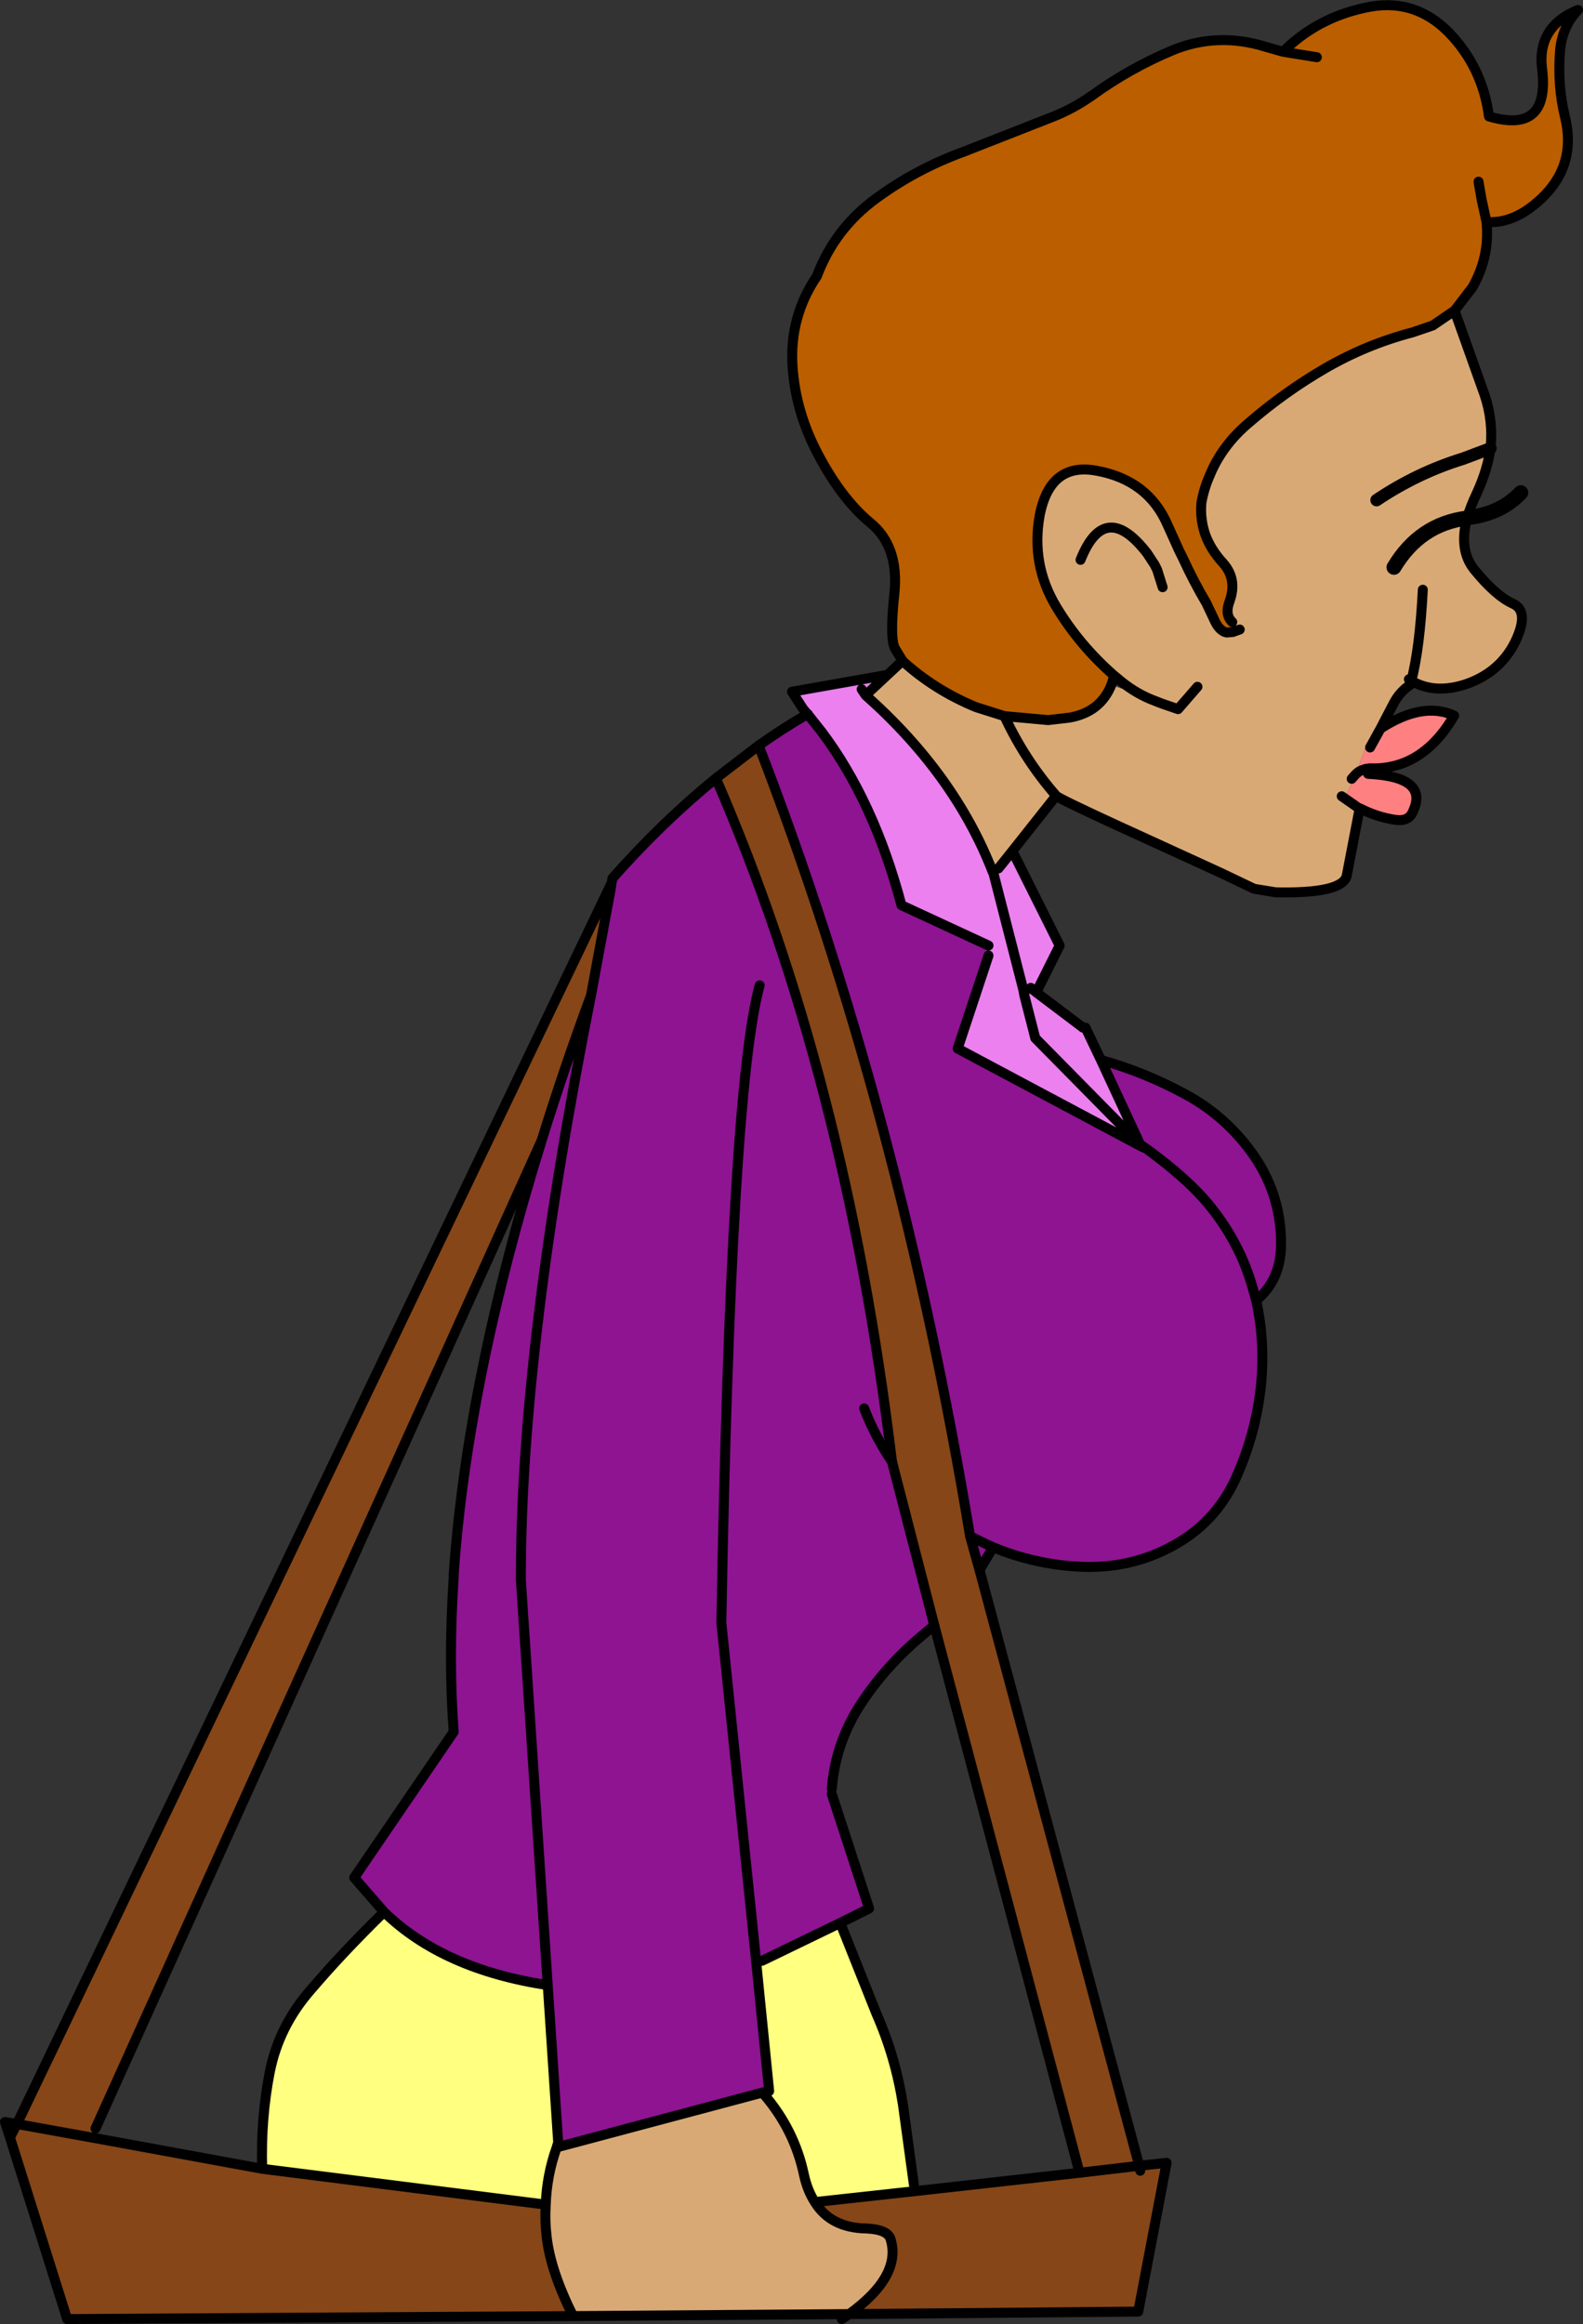 <?xml version="1.0" encoding="UTF-8" standalone="no"?>
<svg xmlns:xlink="http://www.w3.org/1999/xlink" height="233.5px" width="159.1px" xmlns="http://www.w3.org/2000/svg">
  <rect width="100%" height="100%" fill="#333333" stroke="none"/>
  <g transform="matrix(1.0, 0.0, 0.0, 1.0, 13.85, -58.5)">
    <path d="M132.55 90.3 L135.35 98.15 Q136.25 100.8 135.95 103.55 135.65 105.7 134.6 108.0 133.95 109.35 133.6 110.55 132.75 113.75 134.3 115.7 136.45 118.35 138.2 119.15 139.9 119.9 138.45 122.95 136.95 126.0 133.6 127.2 130.4 128.3 128.0 126.9 L127.75 126.75 127.9 127.3 Q126.8 128.0 126.15 129.3 L124.9 131.7 123.85 133.6 123.8 133.55 123.55 133.6 123.35 133.7 123.3 133.85 122.4 136.3 122.0 136.75 122.1 137.05 121.55 138.15 121.6 138.5 121.7 138.8 122.5 138.9 122.65 139.65 122.75 140.0 121.5 146.5 Q121.05 148.3 114.35 148.15 L112.2 147.8 108.85 146.2 98.25 141.35 Q92.5 138.7 92.3 138.45 L87.9 144.0 86.5 145.75 85.9 146.05 Q82.1 136.3 73.15 128.35 L75.35 126.3 76.85 124.9 Q80.1 127.85 84.25 129.55 L87.1 130.45 Q89.15 134.85 92.3 138.45 89.15 134.85 87.1 130.45 L91.5 130.85 93.65 130.6 Q96.75 130.05 97.85 127.3 L101.8 128.75 Q100.0 128.0 98.4 126.6 L98.15 126.4 Q94.65 123.35 92.3 119.45 89.75 115.2 90.65 110.25 91.7 104.9 96.4 105.8 101.55 106.75 103.5 111.25 L104.65 113.8 105.0 114.5 Q106.15 117.0 107.4 119.1 L108.25 120.9 Q108.65 121.75 109.25 122.0 L109.45 122.05 110.05 122.0 110.0 121.0 Q109.2 120.25 109.75 118.85 110.5 116.7 109.1 115.1 107.85 113.75 107.3 112.25 106.75 110.7 106.9 109.0 107.15 107.6 107.7 106.35 108.95 103.25 111.7 100.95 115.3 97.85 119.35 95.5 123.5 93.1 128.1 91.9 L130.15 91.2 132.55 90.3 M110.75 121.75 L110.05 122.0 110.75 121.75 M42.1 274.25 L62.75 268.75 62.95 268.95 Q66.0 272.5 66.95 277.0 67.3 278.6 68.05 279.75 69.65 282.35 73.25 282.4 75.35 282.5 75.65 283.45 76.8 287.15 71.5 291.0 L43.75 291.2 Q41.5 286.7 41.1 283.3 40.9 281.65 41.0 280.0 41.1 277.05 42.1 274.25 M124.5 108.75 Q128.6 106.0 133.15 104.6 L135.95 103.55 133.15 104.6 Q128.6 106.0 124.5 108.75 M126.25 115.5 Q128.85 111.15 133.6 110.55 128.85 111.15 126.25 115.5 M129.15 117.75 Q128.85 123.6 128.0 126.9 128.85 123.6 129.15 117.75 M121.0 138.5 L122.65 139.65 121.0 138.5 M103.0 117.5 L102.45 115.75 102.2 115.25 101.45 114.1 Q97.2 108.6 94.75 114.75 97.2 108.6 101.45 114.1 L102.2 115.25 102.45 115.75 103.0 117.5 M106.5 127.5 L104.55 129.75 102.95 129.2 101.8 128.75 102.95 129.2 104.55 129.75 106.5 127.5" fill="#d9a975" fill-rule="evenodd" stroke="none"/>
    <path d="M124.9 131.7 Q129.15 128.95 132.3 130.4 129.15 135.8 124.0 135.7 L123.8 135.7 123.65 136.25 Q129.9 136.55 128.1 140.15 127.65 141.1 126.25 140.85 124.45 140.55 122.9 139.75 L122.65 139.65 122.5 138.9 121.7 138.8 121.6 138.5 121.55 138.15 122.1 137.05 122.4 136.3 123.3 133.85 123.35 133.7 123.55 133.6 123.8 133.55 123.85 133.6 124.9 131.7 M122.4 136.3 Q122.8 135.9 123.3 135.8 L123.4 135.75 123.45 135.75 123.8 135.7 123.45 135.75 123.4 135.75 123.3 135.8 Q122.8 135.9 122.4 136.3" fill="#ff8080" fill-rule="evenodd" stroke="none"/>
    <path d="M76.85 124.9 L76.85 124.85 76.8 124.8 76.1 123.65 Q75.55 122.65 76.05 118.05 76.5 113.4 73.65 111.05 70.8 108.7 68.45 104.3 66.1 99.95 65.8 95.25 65.5 90.3 68.25 86.25 70.05 81.45 74.25 78.4 78.3 75.45 83.0 73.75 L92.05 70.2 Q94.05 69.4 95.9 68.1 99.7 65.35 104.0 63.55 108.5 61.7 113.35 63.2 L115.1 63.7 Q118.45 60.35 123.25 59.3 128.2 58.15 131.75 61.75 135.15 65.25 135.8 70.2 141.9 72.0 141.15 65.5 140.95 64.05 141.3 62.9 142.0 60.6 144.75 59.5 143.2 61.1 142.95 63.5 142.65 67.05 143.45 70.3 144.7 75.45 140.5 78.95 138.05 81.0 135.55 80.8 L135.55 80.85 Q135.9 84.25 134.15 87.35 L132.35 89.7 130.15 91.2 128.1 91.9 Q123.5 93.1 119.35 95.5 115.3 97.85 111.7 100.95 108.95 103.25 107.7 106.35 107.15 107.6 106.9 109.0 106.75 110.7 107.3 112.25 107.85 113.75 109.1 115.1 110.5 116.7 109.75 118.85 109.2 120.25 110.0 121.0 L110.05 122.0 109.45 122.05 109.25 122.0 Q108.65 121.75 108.25 120.9 L107.4 119.1 Q106.15 117.0 105.0 114.5 L104.65 113.8 103.5 111.25 Q101.55 106.75 96.4 105.8 91.7 104.9 90.65 110.25 89.75 115.2 92.3 119.45 94.65 123.35 98.15 126.4 L98.1 126.5 97.85 127.3 Q96.75 130.05 93.65 130.6 L91.5 130.85 87.1 130.45 84.25 129.55 Q80.1 127.85 76.85 124.9 M134.75 76.75 L135.05 78.5 135.55 80.8 135.05 78.5 134.75 76.75 M118.5 64.25 L115.1 63.7 118.5 64.25" fill="#bb5e00" fill-rule="evenodd" stroke="none"/>
    <path d="M72.75 127.75 L73.15 128.35 72.75 127.75 M75.35 126.3 L73.15 128.35 Q82.1 136.3 85.9 146.05 L86.0 146.25 89.0 157.95 86.0 146.25 86.5 145.75 87.9 144.0 92.65 153.5 90.3 158.2 95.0 161.75 95.25 161.75 96.8 165.0 100.75 173.5 100.7 173.6 82.4 163.85 85.5 154.5 85.5 153.5 76.75 149.45 Q74.0 139.05 68.75 132.05 L67.4 130.35 67.35 130.25 67.3 130.25 66.85 129.7 65.75 128.0 75.35 126.3 M89.1 158.5 L90.2 162.8 100.75 173.5 90.2 162.8 89.1 158.5 90.3 158.2 89.75 157.75 89.0 157.95 89.1 158.5" fill="#eb80ee" fill-rule="evenodd" stroke="none"/>
    <path d="M47.6 147.25 L47.7 146.85 47.7 146.75 Q52.7 141.1 58.1 136.7 71.15 166.7 75.8 205.35 L80.05 221.8 79.1 222.6 Q75.3 225.7 72.7 229.65 70.1 233.6 69.75 238.25 L69.75 238.75 73.5 250.25 70.6 251.7 62.75 255.5 62.15 255.6 63.45 268.55 63.45 268.6 62.75 268.75 42.1 274.25 42.25 273.75 41.2 257.95 38.5 217.25 38.5 217.0 Q38.5 194.0 45.55 158.5 38.5 194.0 38.5 217.0 L38.5 217.25 41.2 257.95 Q30.65 256.35 24.75 250.6 L21.75 247.15 31.75 232.5 Q31.2 225.15 31.75 217.0 L31.75 216.65 Q33.1 197.2 40.6 173.05 42.8 165.95 45.55 158.5 L47.55 147.7 47.6 147.25 M62.5 157.5 Q59.6 167.95 58.65 221.55 L62.15 255.6 58.65 221.55 Q59.6 167.95 62.5 157.5 M67.3 130.25 L67.35 130.25 67.4 130.35 68.75 132.05 Q74.0 139.05 76.75 149.45 L85.5 153.5 85.5 154.5 82.4 163.85 100.7 173.6 101.0 173.75 101.35 173.9 100.75 173.5 96.8 165.0 Q101.15 166.2 105.3 168.45 109.55 170.75 112.3 174.8 115.0 178.85 114.9 183.75 114.8 187.2 112.4 189.15 113.35 193.45 112.85 198.0 112.3 202.8 110.25 207.25 108.2 211.55 104.05 213.8 99.7 216.2 94.5 215.9 90.05 215.65 85.95 213.95 L85.9 214.05 84.6 216.25 83.65 212.85 Q76.6 170.2 62.4 133.4 64.8 131.7 67.3 130.25 M112.4 189.15 L112.2 188.45 Q111.0 183.75 107.9 179.85 105.75 177.1 101.35 173.9 105.75 177.1 107.9 179.85 111.0 183.75 112.2 188.45 L112.4 189.15 M83.65 212.85 L85.3 213.65 85.95 213.95 85.3 213.65 83.65 212.85 M75.8 205.35 Q74.1 202.85 73.0 200.0 74.1 202.85 75.8 205.35" fill="#8e1492" fill-rule="evenodd" stroke="none"/>
    <path d="M41.2 257.95 L42.25 273.75 42.1 274.25 Q41.1 277.05 41.0 280.0 L12.5 276.4 Q12.35 271.4 13.25 266.75 14.15 262.1 17.4 258.4 20.6 254.65 24.75 250.6 30.65 256.35 41.2 257.95 M62.75 268.75 L63.45 268.6 63.45 268.55 62.15 255.6 62.75 255.5 70.6 251.7 74.25 260.85 Q76.15 265.15 76.9 269.95 L78.0 278.0 78.1 278.65 68.05 279.75 Q67.3 278.6 66.95 277.0 66.0 272.5 62.95 268.95 L62.75 268.75" fill="#ffff80" fill-rule="evenodd" stroke="none"/>
    <path d="M47.6 147.25 L47.55 147.7 45.55 158.5 Q42.8 165.95 40.6 173.05 L-4.25 272.35 -4.4 273.3 12.5 276.4 41.0 280.0 Q40.9 281.65 41.1 283.3 41.5 286.7 43.75 291.2 L-7.1 291.5 -12.85 273.25 -12.15 271.9 -4.4 273.3 -12.15 271.9 47.6 147.25 M58.1 136.7 L62.4 133.4 Q76.6 170.2 83.65 212.85 L84.6 216.25 100.65 276.1 94.65 276.8 100.65 276.1 100.75 276.6 100.65 276.1 103.4 275.8 100.55 290.75 71.5 291.0 Q76.8 287.15 75.65 283.45 75.35 282.5 73.25 282.4 69.65 282.35 68.05 279.75 L78.1 278.65 94.65 276.8 80.05 221.8 75.8 205.35 Q71.15 166.7 58.1 136.7" fill="#864617" fill-rule="evenodd" stroke="none"/>
    <path d="M76.85 124.9 L76.85 124.85 76.8 124.8 76.1 123.65 Q75.55 122.65 76.05 118.05 76.5 113.4 73.65 111.05 70.8 108.7 68.45 104.3 66.1 99.95 65.8 95.25 65.5 90.3 68.25 86.25 70.05 81.45 74.25 78.4 78.3 75.45 83.0 73.75 L92.05 70.2 Q94.05 69.4 95.9 68.1 99.7 65.35 104.0 63.55 108.5 61.7 113.35 63.2 L115.1 63.7 Q118.45 60.35 123.25 59.3 128.2 58.15 131.75 61.75 135.15 65.25 135.8 70.2 141.9 72.0 141.15 65.5 140.95 64.05 141.3 62.9 142.0 60.6 144.75 59.5 143.2 61.1 142.95 63.5 142.65 67.05 143.45 70.3 144.7 75.45 140.5 78.95 138.05 81.0 135.55 80.8 L135.55 80.85 Q135.9 84.25 134.15 87.35 L132.35 89.7 132.55 90.3 135.35 98.15 Q136.25 100.8 135.95 103.55 135.65 105.7 134.6 108.0 133.95 109.35 133.6 110.55 132.75 113.75 134.3 115.7 136.45 118.35 138.2 119.15 139.9 119.9 138.45 122.95 136.95 126.0 133.6 127.2 130.4 128.3 128.0 126.9 L127.9 127.3 Q126.8 128.0 126.15 129.3 L124.9 131.7 Q129.15 128.95 132.3 130.4 129.15 135.8 124.0 135.7 L123.8 135.7 123.45 135.75 123.4 135.75 123.3 135.8 Q122.8 135.9 122.4 136.3 L122.0 136.75 M115.1 63.7 L118.5 64.25 M135.55 80.8 L135.05 78.5 134.75 76.75 M130.15 91.2 L128.1 91.9 Q123.5 93.1 119.35 95.5 115.3 97.85 111.7 100.95 108.95 103.25 107.7 106.35 107.15 107.6 106.9 109.0 106.75 110.7 107.3 112.25 107.85 113.75 109.1 115.1 110.5 116.7 109.75 118.85 109.2 120.25 110.0 121.0 M110.05 122.0 L110.75 121.75 M132.35 89.7 L130.15 91.2 M58.1 136.7 Q52.7 141.1 47.7 146.75 L47.7 146.85 47.6 147.25 47.55 147.7 45.55 158.5 Q38.5 194.0 38.5 217.0 L38.5 217.25 41.2 257.95 42.25 273.75 42.1 274.25 62.75 268.75 63.45 268.6 63.45 268.55 62.15 255.6 58.65 221.55 Q59.6 167.95 62.5 157.5 M73.15 128.35 L72.75 127.75 M75.35 126.3 L73.15 128.35 Q82.1 136.3 85.9 146.05 L86.0 146.25 89.0 157.95 89.1 158.5 90.2 162.8 100.75 173.5 96.8 165.0 Q101.15 166.2 105.3 168.45 109.55 170.75 112.3 174.8 115.0 178.85 114.9 183.75 114.8 187.2 112.4 189.15 113.35 193.45 112.85 198.0 112.3 202.8 110.25 207.25 108.2 211.55 104.05 213.8 99.7 216.2 94.5 215.9 90.05 215.65 85.95 213.95 L85.9 214.05 84.6 216.25 M86.5 145.75 L87.9 144.0 92.3 138.45 Q89.15 134.85 87.1 130.45 L84.25 129.55 Q80.1 127.85 76.85 124.9 L75.35 126.3 65.75 128.0 66.85 129.7 67.3 130.25 67.35 130.25 67.4 130.35 68.75 132.05 Q74.0 139.05 76.75 149.45 L85.5 153.5 M85.5 154.5 L82.4 163.85 100.7 173.6 101.0 173.75 100.75 173.5 101.35 173.9 Q105.75 177.1 107.9 179.85 111.0 183.75 112.2 188.45 L112.4 189.15 M62.4 133.4 Q64.8 131.7 67.3 130.25 M62.4 133.4 L58.1 136.7 M94.65 276.8 L100.65 276.1 103.4 275.8 100.55 290.75 71.5 291.0 70.75 291.5 M45.55 158.5 Q42.8 165.95 40.6 173.05 33.1 197.2 31.75 216.65 L31.75 217.0 Q31.2 225.15 31.75 232.5 L21.75 247.15 24.75 250.6 Q30.65 256.35 41.2 257.95 M123.65 136.25 Q129.9 136.55 128.1 140.15 127.65 141.1 126.25 140.85 124.45 140.55 122.9 139.75 L122.65 139.65 121.0 138.5 M122.75 140.0 L121.5 146.5 Q121.05 148.3 114.35 148.15 L112.2 147.8 108.85 146.2 98.25 141.35 Q92.5 138.7 92.3 138.45 M127.75 126.75 L128.0 126.9 Q128.85 123.6 129.15 117.75 M123.85 133.6 L124.9 131.7 M110.05 122.0 L109.45 122.05 109.25 122.0 Q108.65 121.75 108.25 120.9 L107.4 119.1 Q106.15 117.0 105.0 114.5 L104.65 113.8 103.5 111.25 Q101.55 106.75 96.4 105.8 91.7 104.9 90.65 110.25 89.75 115.2 92.3 119.45 94.65 123.35 98.15 126.4 L98.4 126.6 Q100.0 128.0 101.8 128.75 L102.95 129.2 104.55 129.75 106.5 127.5 M94.75 114.75 Q97.2 108.6 101.45 114.1 L102.2 115.25 102.45 115.75 103.0 117.5 M98.15 126.4 L98.1 126.5 97.85 127.3 Q96.75 130.05 93.65 130.6 L91.5 130.85 87.1 130.45 M90.3 158.2 L89.75 157.75 M95.25 161.75 L96.8 165.0 M87.9 144.0 L92.65 153.5 90.3 158.2 95.0 161.75 M101.0 173.75 L101.35 173.9 M85.95 213.95 L85.3 213.65 83.65 212.85 M73.0 200.0 Q74.1 202.85 75.8 205.35 M80.05 221.8 L79.1 222.6 Q75.3 225.7 72.7 229.65 70.1 233.6 69.75 238.25 M69.75 238.75 L73.5 250.25 70.6 251.7 74.25 260.85 Q76.15 265.15 76.9 269.95 L78.0 278.0 M78.1 278.65 L94.65 276.8 M24.75 250.6 Q20.6 254.65 17.4 258.4 14.15 262.1 13.25 266.75 12.35 271.4 12.5 276.4 L41.0 280.0 Q41.1 277.05 42.1 274.25 M70.6 251.7 L62.75 255.5 M62.75 268.75 L62.95 268.95 Q66.0 272.5 66.95 277.0 67.3 278.6 68.05 279.75 L78.1 278.65 M41.0 280.0 Q40.9 281.65 41.1 283.3 41.5 286.7 43.75 291.2 L71.5 291.0 Q76.8 287.15 75.65 283.45 75.35 282.5 73.25 282.4 69.65 282.35 68.05 279.75 M-4.4 273.3 L12.5 276.4 M-12.15 271.9 L-4.4 273.3 M43.75 291.2 L-7.1 291.5 -12.85 273.25 -13.35 271.7 -12.15 271.9 47.6 147.25 M-12.85 273.25 L-12.15 271.9 M40.6 173.05 L-4.25 272.35" fill="none" stroke="#000000" stroke-linecap="round" stroke-linejoin="round" stroke-width="1.0"/>
    <path d="M133.6 110.55 L133.75 110.5 Q137.0 110.1 139.0 108.0 M133.6 110.55 Q128.85 111.15 126.25 115.5" fill="none" stroke="#000000" stroke-linecap="round" stroke-linejoin="round" stroke-width="1.5"/>
    <path d="M135.95 103.55 L133.15 104.6 Q128.6 106.0 124.5 108.75" fill="none" stroke="#000000" stroke-linecap="round" stroke-linejoin="round" stroke-width="1.25"/>
    <path d="M58.1 136.7 Q71.15 166.7 75.8 205.35 L80.05 221.8 94.65 276.8 M100.65 276.1 L84.6 216.25 83.65 212.85 Q76.6 170.2 62.4 133.4 M100.65 276.1 L100.75 276.6" fill="none" stroke="#000000" stroke-linecap="round" stroke-linejoin="round" stroke-width="1.0"/>
  </g>
</svg>
